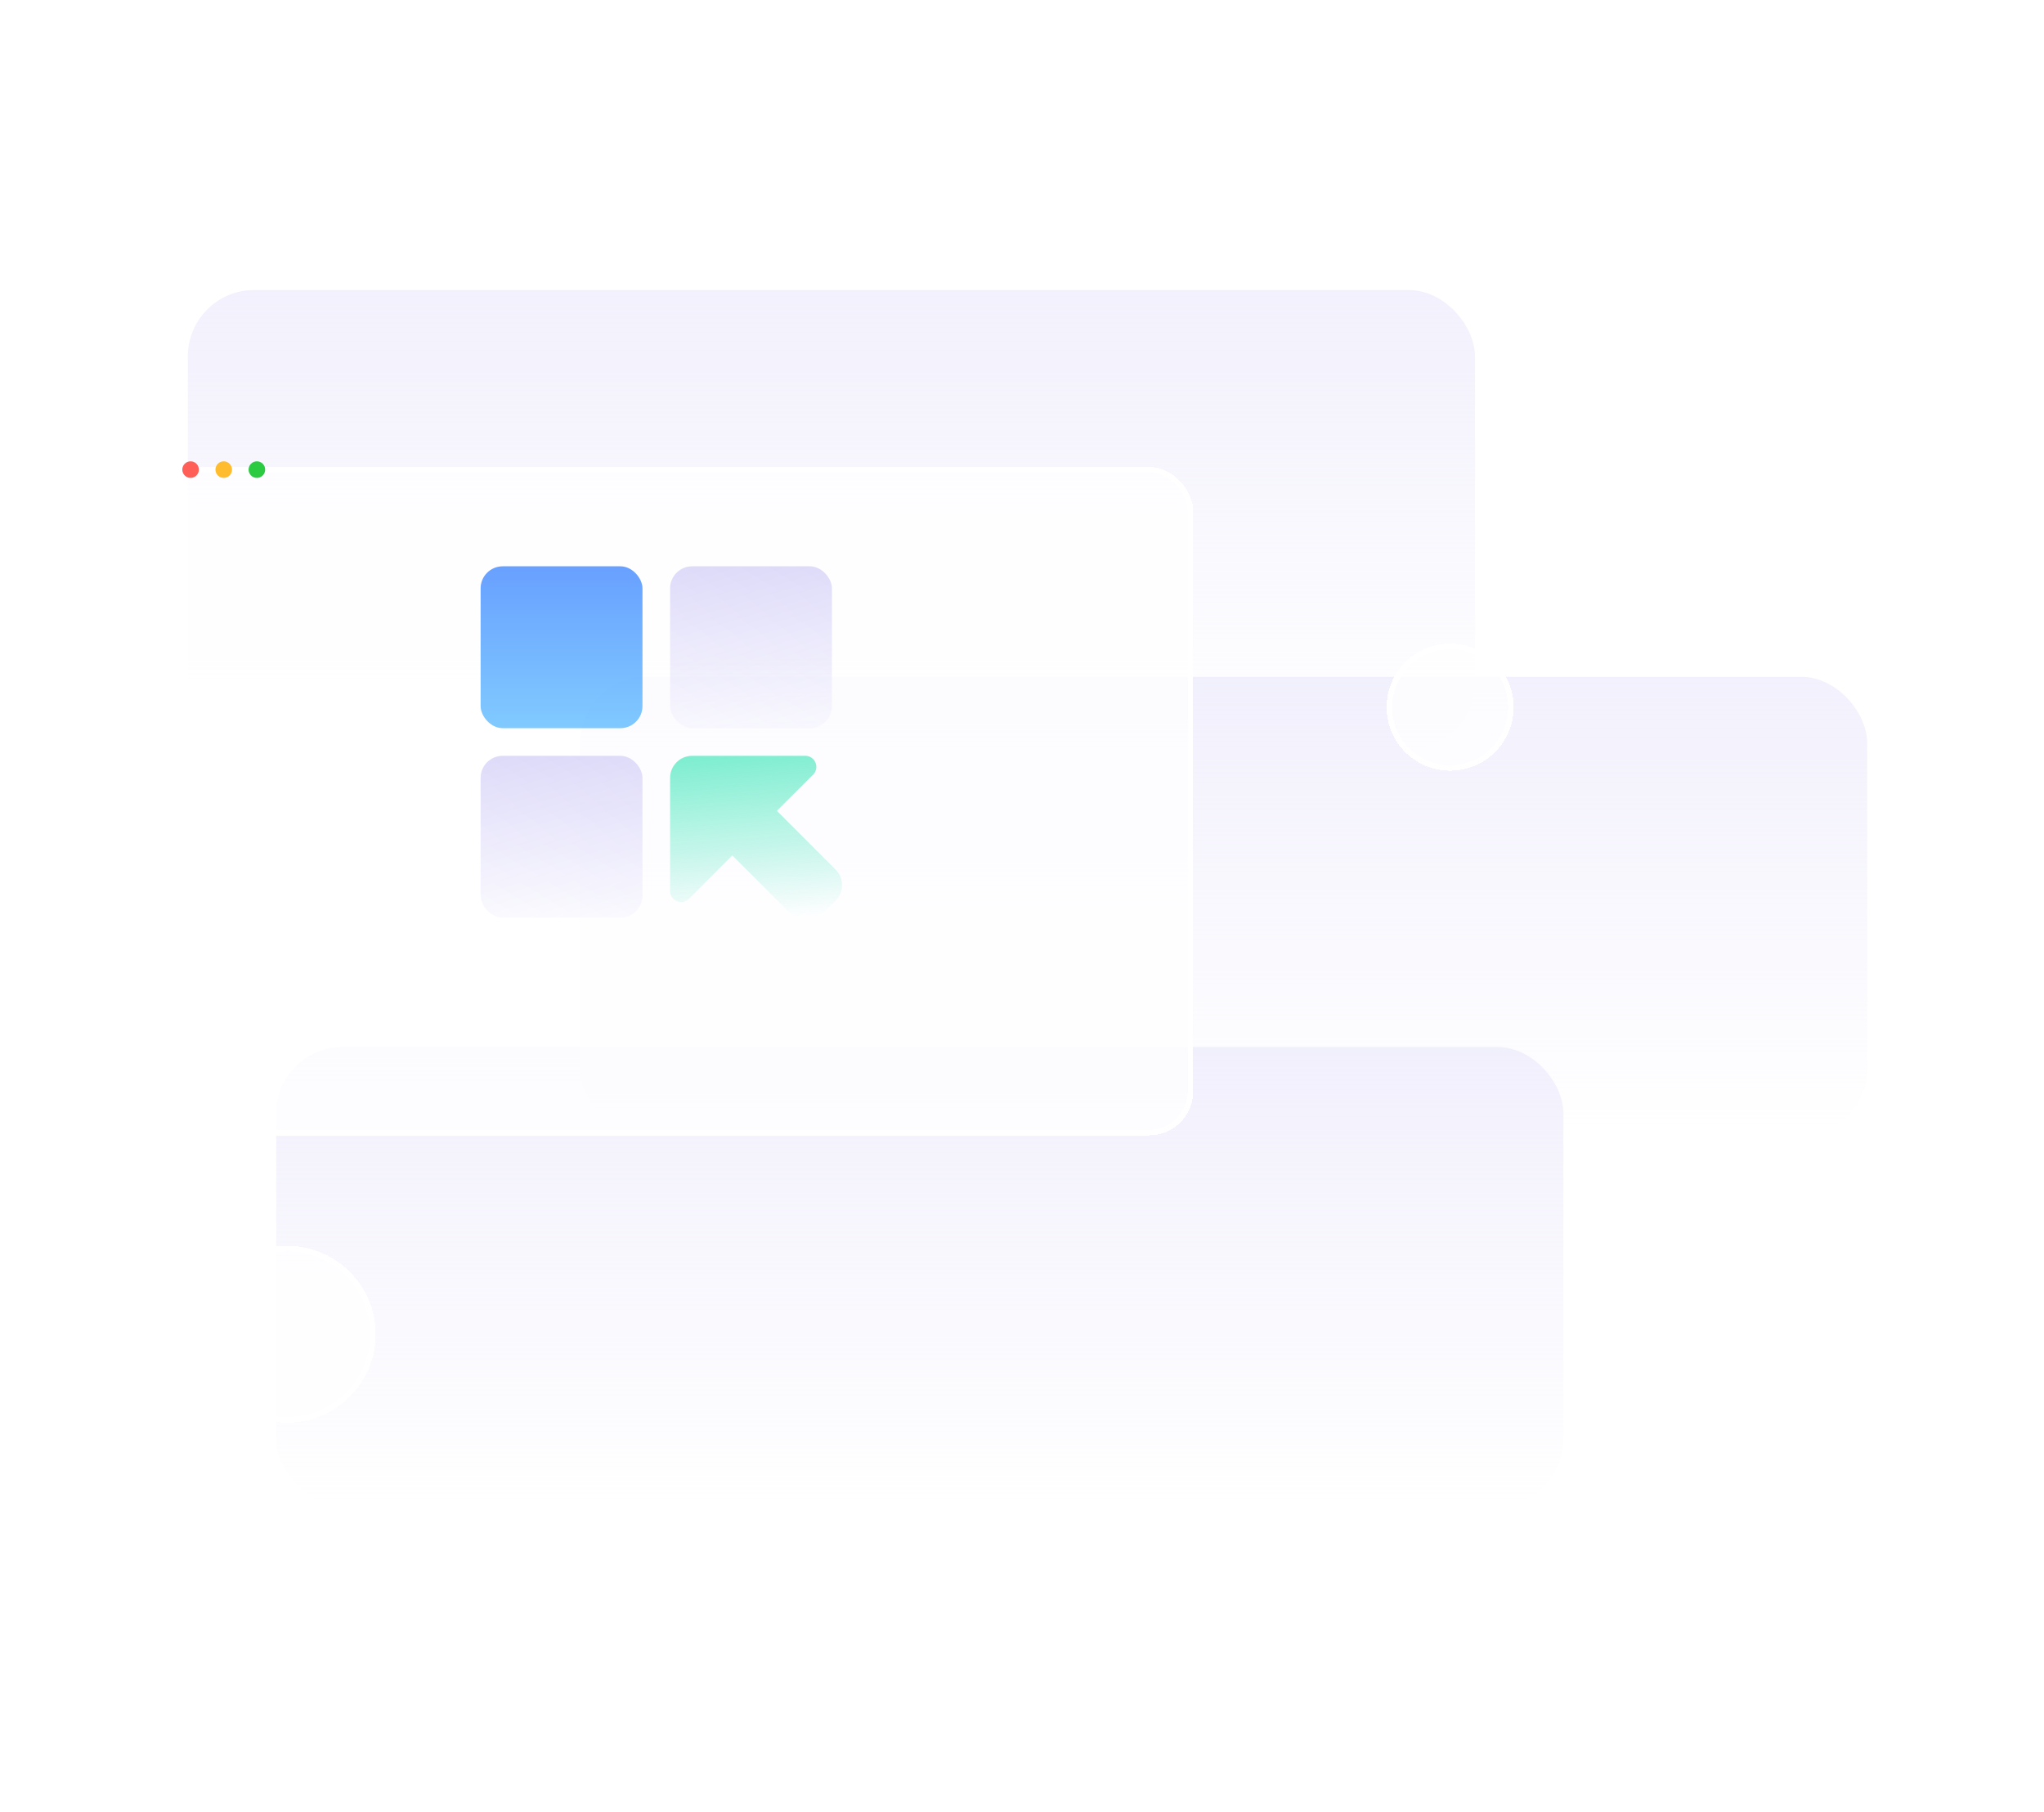 <svg width="370" height="328" viewBox="0 0 370 328" fill="none" xmlns="http://www.w3.org/2000/svg">
<rect opacity="0.4" x="34" y="52.5" width="233" height="83" rx="12" fill="url(#paint0_linear_925_29151)"/>
<rect opacity="0.4" x="105" y="122.5" width="233" height="83" rx="12" fill="url(#paint1_linear_925_29151)"/>
<rect opacity="0.4" x="50" y="189.5" width="233" height="83" rx="12" fill="url(#paint2_linear_925_29151)"/>
<g filter="url(#filter0_bd_925_29151)">
<circle cx="52" cy="231.5" r="16" fill="white" fill-opacity="0.8" shape-rendering="crispEdges"/>
<circle cx="52" cy="231.5" r="15.5" stroke="white" shape-rendering="crispEdges"/>
</g>
<g filter="url(#filter1_bd_925_29151)">
<circle cx="262.5" cy="118" r="11.5" fill="white" fill-opacity="0.8" shape-rendering="crispEdges"/>
<circle cx="262.5" cy="118" r="11" stroke="white" shape-rendering="crispEdges"/>
</g>
<g filter="url(#filter2_bd_925_29151)">
<rect x="24" y="74.5" width="192" height="121" rx="8" fill="white" fill-opacity="0.8" shape-rendering="crispEdges"/>
<rect x="24.5" y="75" width="191" height="120" rx="7.5" stroke="white" shape-rendering="crispEdges"/>
</g>
<circle cx="34.5" cy="85" r="1.5" fill="#FF5F57"/>
<circle cx="40.5" cy="85" r="1.5" fill="#FFBC2E"/>
<circle cx="46.5" cy="85" r="1.5" fill="#2ACB40"/>
<rect opacity="0.6" x="87" y="102.5" width="29.299" height="29.299" rx="4" fill="url(#paint3_linear_925_29151)"/>
<rect x="87" y="136.799" width="29.299" height="29.299" rx="4" fill="url(#paint4_linear_925_29151)"/>
<rect x="121.299" y="102.5" width="29.299" height="29.299" rx="4" fill="url(#paint5_linear_925_29151)"/>
<path opacity="0.5" fill-rule="evenodd" clip-rule="evenodd" d="M125.299 136.799C123.09 136.799 121.299 138.59 121.299 140.799V161.269C121.299 163.051 123.453 163.943 124.713 162.683L132.564 154.832L143.183 165.452C144.745 167.014 147.278 167.014 148.84 165.452L151.253 163.039C152.815 161.477 152.815 158.944 151.253 157.382L140.633 146.763L147.183 140.213C148.443 138.953 147.551 136.799 145.769 136.799H125.299Z" fill="url(#paint6_linear_925_29151)"/>
<defs>
<filter id="filter0_bd_925_29151" x="16" y="205.5" width="72" height="72" filterUnits="userSpaceOnUse" color-interpolation-filters="sRGB">
<feFlood flood-opacity="0" result="BackgroundImageFix"/>
<feGaussianBlur in="BackgroundImageFix" stdDeviation="1"/>
<feComposite in2="SourceAlpha" operator="in" result="effect1_backgroundBlur_925_29151"/>
<feColorMatrix in="SourceAlpha" type="matrix" values="0 0 0 0 0 0 0 0 0 0 0 0 0 0 0 0 0 0 127 0" result="hardAlpha"/>
<feOffset dy="10"/>
<feGaussianBlur stdDeviation="10"/>
<feComposite in2="hardAlpha" operator="out"/>
<feColorMatrix type="matrix" values="0 0 0 0 0.004 0 0 0 0 0.451 0 0 0 0 0.941 0 0 0 0.1 0"/>
<feBlend mode="normal" in2="effect1_backgroundBlur_925_29151" result="effect2_dropShadow_925_29151"/>
<feBlend mode="normal" in="SourceGraphic" in2="effect2_dropShadow_925_29151" result="shape"/>
</filter>
<filter id="filter1_bd_925_29151" x="231" y="96.5" width="63" height="63" filterUnits="userSpaceOnUse" color-interpolation-filters="sRGB">
<feFlood flood-opacity="0" result="BackgroundImageFix"/>
<feGaussianBlur in="BackgroundImageFix" stdDeviation="1"/>
<feComposite in2="SourceAlpha" operator="in" result="effect1_backgroundBlur_925_29151"/>
<feColorMatrix in="SourceAlpha" type="matrix" values="0 0 0 0 0 0 0 0 0 0 0 0 0 0 0 0 0 0 127 0" result="hardAlpha"/>
<feOffset dy="10"/>
<feGaussianBlur stdDeviation="10"/>
<feComposite in2="hardAlpha" operator="out"/>
<feColorMatrix type="matrix" values="0 0 0 0 0.004 0 0 0 0 0.451 0 0 0 0 0.941 0 0 0 0.1 0"/>
<feBlend mode="normal" in2="effect1_backgroundBlur_925_29151" result="effect2_dropShadow_925_29151"/>
<feBlend mode="normal" in="SourceGraphic" in2="effect2_dropShadow_925_29151" result="shape"/>
</filter>
<filter id="filter2_bd_925_29151" x="4" y="64.5" width="232" height="161" filterUnits="userSpaceOnUse" color-interpolation-filters="sRGB">
<feFlood flood-opacity="0" result="BackgroundImageFix"/>
<feGaussianBlur in="BackgroundImageFix" stdDeviation="1"/>
<feComposite in2="SourceAlpha" operator="in" result="effect1_backgroundBlur_925_29151"/>
<feColorMatrix in="SourceAlpha" type="matrix" values="0 0 0 0 0 0 0 0 0 0 0 0 0 0 0 0 0 0 127 0" result="hardAlpha"/>
<feOffset dy="10"/>
<feGaussianBlur stdDeviation="10"/>
<feComposite in2="hardAlpha" operator="out"/>
<feColorMatrix type="matrix" values="0 0 0 0 0.004 0 0 0 0 0.451 0 0 0 0 0.941 0 0 0 0.1 0"/>
<feBlend mode="normal" in2="effect1_backgroundBlur_925_29151" result="effect2_dropShadow_925_29151"/>
<feBlend mode="normal" in="SourceGraphic" in2="effect2_dropShadow_925_29151" result="shape"/>
</filter>
<linearGradient id="paint0_linear_925_29151" x1="150.5" y1="52.5" x2="150.5" y2="135.5" gradientUnits="userSpaceOnUse">
<stop stop-color="#DEDBF9"/>
<stop offset="1" stop-color="#DEDBF9" stop-opacity="0"/>
</linearGradient>
<linearGradient id="paint1_linear_925_29151" x1="221.5" y1="122.5" x2="221.5" y2="205.5" gradientUnits="userSpaceOnUse">
<stop stop-color="#DEDBF9"/>
<stop offset="1" stop-color="#DEDBF9" stop-opacity="0"/>
</linearGradient>
<linearGradient id="paint2_linear_925_29151" x1="166.5" y1="189.5" x2="166.5" y2="272.5" gradientUnits="userSpaceOnUse">
<stop stop-color="#DEDBF9"/>
<stop offset="1" stop-color="#DEDBF9" stop-opacity="0"/>
</linearGradient>
<linearGradient id="paint3_linear_925_29151" x1="103.5" y1="100.5" x2="103.5" y2="131.5" gradientUnits="userSpaceOnUse">
<stop stop-color="#005CFF"/>
<stop offset="1" stop-color="#2CA6FF"/>
</linearGradient>
<linearGradient id="paint4_linear_925_29151" x1="101.701" y1="136.799" x2="102.724" y2="170.768" gradientUnits="userSpaceOnUse">
<stop stop-color="#DEDBF9"/>
<stop offset="1" stop-color="#DEDBF9" stop-opacity="0"/>
</linearGradient>
<linearGradient id="paint5_linear_925_29151" x1="136" y1="102.5" x2="137.023" y2="136.469" gradientUnits="userSpaceOnUse">
<stop stop-color="#DEDBF9"/>
<stop offset="1" stop-color="#DEDBF9" stop-opacity="0"/>
</linearGradient>
<linearGradient id="paint6_linear_925_29151" x1="135.5" y1="136.5" x2="137.765" y2="166.56" gradientUnits="userSpaceOnUse">
<stop stop-color="#01DEA2"/>
<stop offset="1" stop-color="#01DEA2" stop-opacity="0"/>
</linearGradient>
</defs>
</svg>
